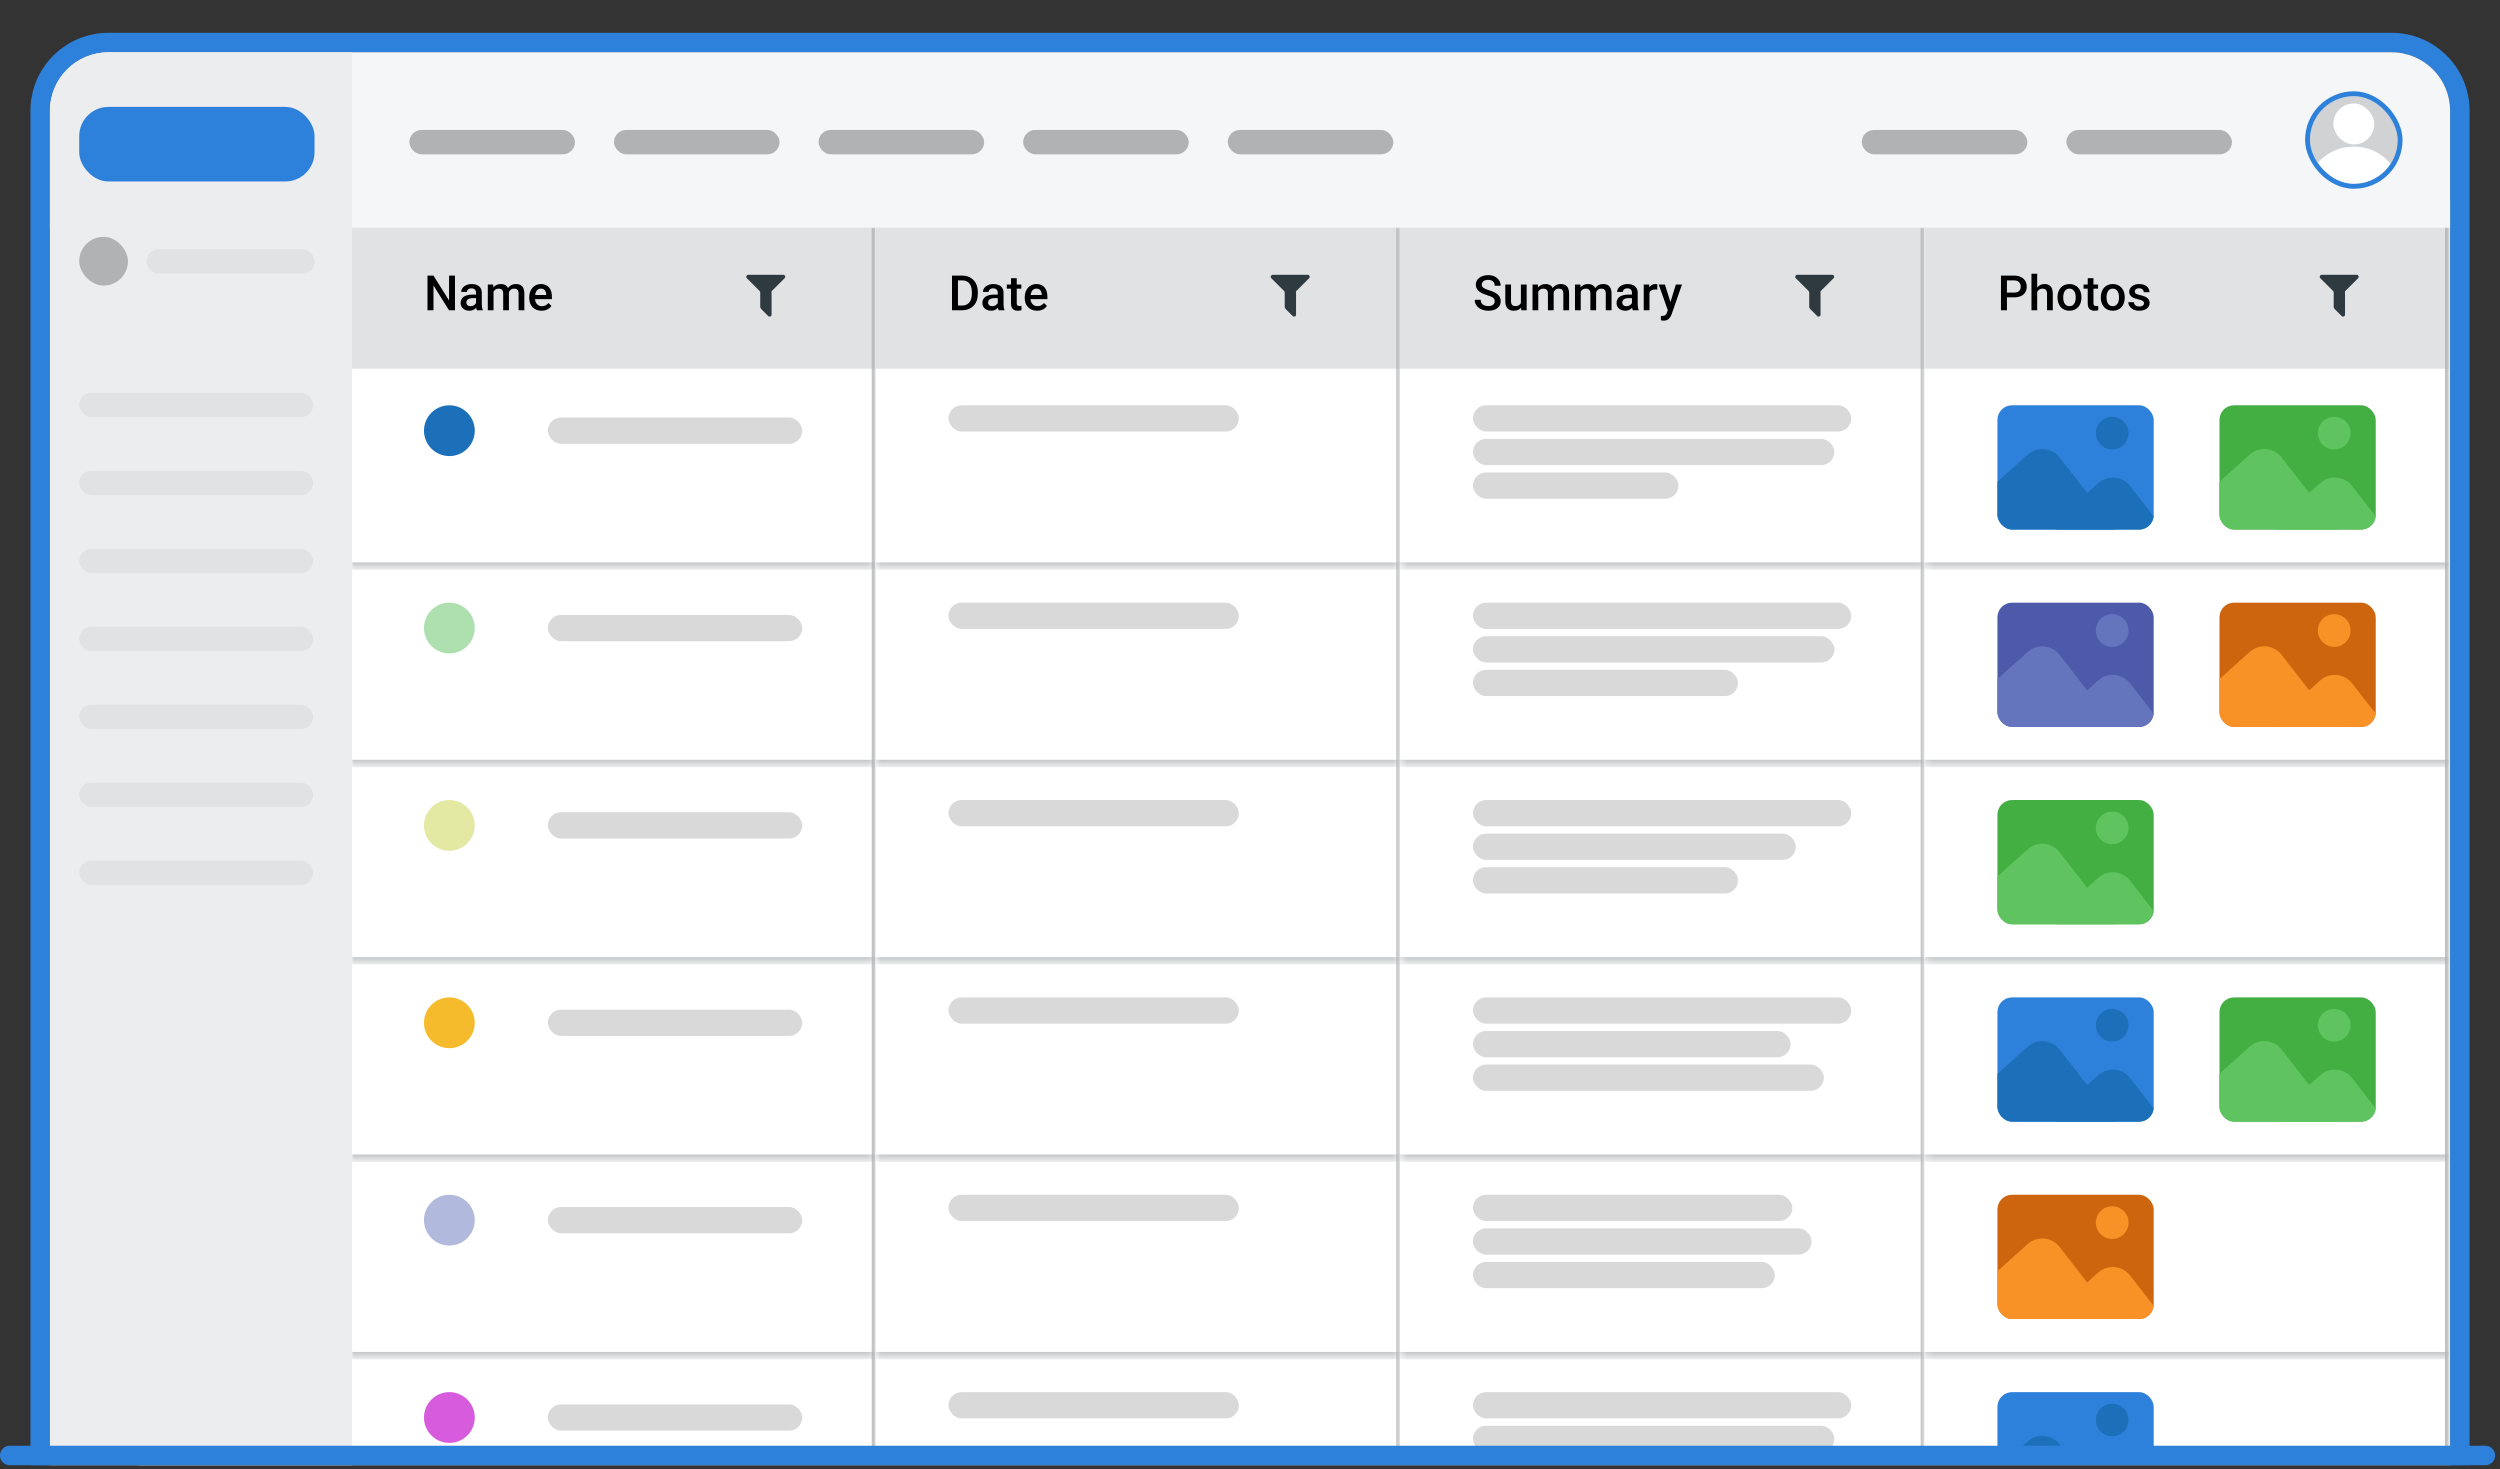 <?xml version="1.0" encoding="UTF-8"?> <svg xmlns="http://www.w3.org/2000/svg" width="342" height="201" viewBox="0 0 342 201" fill="none"><rect x="0" y="0" width="342" height="201" fill="#333333" stroke="none"/><g clip-path="url(#clip0_337_6980)"><path d="M335.17 201.776H336.503V200.443V15.154C336.503 10 332.324 5.821 327.17 5.821H14.83C9.675 5.821 5.497 10 5.497 15.154V200.443V201.776H6.83H335.17Z" fill="#585E63" stroke="#2E81DA" stroke-width="2.667"></path><g clip-path="url(#clip1_337_6980)"><rect x="19.003" y="27.409" width="316.168" height="174.491" fill="#D8E6F6"></rect><g clip-path="url(#clip2_337_6980)"><rect width="287" height="170" transform="translate(48 30.443)" fill="white"></rect><g clip-path="url(#clip3_337_6980)"><mask id="path-5-inside-1_337_6980" fill="white"><path d="M48 30.443H119.75V200.443H48V30.443Z"></path></mask><path d="M48 30.443H119.75V200.443H48V30.443Z" fill="white"></path><rect width="71.75" height="20" transform="translate(48 30.443)" fill="#E0E2E4"></rect><path d="M62.242 37.704V42.443H61.425L59.299 39.048V42.443H58.482V37.704H59.299L61.431 41.105V37.704H62.242ZM65.122 41.737V40.057C65.122 39.931 65.1 39.823 65.054 39.732C65.008 39.641 64.939 39.57 64.846 39.52C64.755 39.47 64.639 39.445 64.501 39.445C64.373 39.445 64.262 39.467 64.169 39.51C64.075 39.554 64.003 39.612 63.95 39.686C63.898 39.76 63.872 39.843 63.872 39.937H63.091C63.091 39.798 63.125 39.663 63.192 39.533C63.259 39.403 63.357 39.287 63.485 39.185C63.613 39.083 63.766 39.003 63.944 38.944C64.122 38.885 64.322 38.856 64.543 38.856C64.808 38.856 65.042 38.901 65.246 38.99C65.452 39.079 65.614 39.213 65.731 39.393C65.85 39.571 65.91 39.795 65.91 40.064V41.63C65.91 41.79 65.921 41.934 65.943 42.062C65.967 42.188 66 42.298 66.044 42.391V42.443H65.24C65.203 42.359 65.173 42.251 65.152 42.121C65.132 41.989 65.122 41.861 65.122 41.737ZM65.236 40.301L65.243 40.786H64.68C64.534 40.786 64.406 40.801 64.296 40.829C64.185 40.855 64.093 40.894 64.019 40.946C63.945 40.998 63.89 41.061 63.853 41.135C63.816 41.209 63.797 41.292 63.797 41.385C63.797 41.479 63.819 41.565 63.863 41.643C63.906 41.718 63.969 41.778 64.051 41.822C64.136 41.865 64.238 41.887 64.357 41.887C64.518 41.887 64.658 41.854 64.777 41.789C64.899 41.722 64.994 41.64 65.064 41.545C65.133 41.447 65.17 41.355 65.174 41.268L65.428 41.617C65.402 41.706 65.358 41.801 65.295 41.903C65.232 42.005 65.15 42.103 65.047 42.196C64.948 42.287 64.827 42.362 64.686 42.421C64.547 42.479 64.387 42.508 64.204 42.508C63.974 42.508 63.769 42.463 63.589 42.372C63.409 42.278 63.268 42.154 63.166 41.997C63.064 41.839 63.013 41.66 63.013 41.46C63.013 41.274 63.048 41.109 63.117 40.965C63.189 40.82 63.293 40.699 63.43 40.601C63.569 40.503 63.738 40.429 63.938 40.38C64.137 40.328 64.365 40.301 64.621 40.301H65.236ZM67.515 39.637V42.443H66.731V38.921H67.469L67.515 39.637ZM67.388 40.552L67.121 40.549C67.121 40.306 67.151 40.081 67.212 39.875C67.273 39.669 67.362 39.49 67.479 39.338C67.596 39.184 67.742 39.066 67.915 38.983C68.091 38.898 68.294 38.856 68.524 38.856C68.685 38.856 68.831 38.88 68.963 38.928C69.098 38.973 69.214 39.046 69.312 39.146C69.412 39.246 69.488 39.374 69.54 39.53C69.594 39.686 69.621 39.875 69.621 40.096V42.443H68.837V40.165C68.837 39.993 68.811 39.859 68.758 39.761C68.709 39.663 68.636 39.594 68.54 39.553C68.447 39.509 68.335 39.488 68.205 39.488C68.058 39.488 67.932 39.516 67.828 39.572C67.725 39.629 67.642 39.706 67.577 39.803C67.512 39.901 67.464 40.014 67.434 40.142C67.403 40.27 67.388 40.407 67.388 40.552ZM69.572 40.344L69.204 40.425C69.204 40.212 69.234 40.012 69.292 39.823C69.353 39.632 69.441 39.465 69.556 39.322C69.673 39.176 69.817 39.062 69.989 38.98C70.16 38.897 70.357 38.856 70.578 38.856C70.758 38.856 70.919 38.881 71.06 38.931C71.203 38.979 71.325 39.055 71.424 39.159C71.524 39.263 71.6 39.399 71.652 39.566C71.704 39.731 71.731 39.93 71.731 40.165V42.443H70.943V40.161C70.943 39.983 70.917 39.846 70.865 39.748C70.815 39.65 70.743 39.583 70.65 39.546C70.556 39.507 70.445 39.488 70.314 39.488C70.193 39.488 70.085 39.51 69.992 39.556C69.901 39.599 69.824 39.661 69.761 39.742C69.698 39.82 69.65 39.91 69.618 40.012C69.588 40.114 69.572 40.224 69.572 40.344ZM74.091 42.508C73.83 42.508 73.595 42.466 73.384 42.382C73.176 42.295 72.998 42.174 72.85 42.02C72.705 41.866 72.593 41.685 72.515 41.477C72.437 41.268 72.398 41.044 72.398 40.803V40.672C72.398 40.397 72.438 40.147 72.518 39.924C72.599 39.7 72.71 39.509 72.853 39.351C72.997 39.19 73.166 39.068 73.361 38.983C73.557 38.898 73.768 38.856 73.996 38.856C74.248 38.856 74.468 38.898 74.657 38.983C74.846 39.068 75.002 39.187 75.126 39.341C75.251 39.493 75.345 39.674 75.406 39.885C75.469 40.095 75.5 40.328 75.5 40.581V40.917H72.779V40.353H74.725V40.292C74.721 40.151 74.693 40.018 74.641 39.895C74.591 39.771 74.514 39.671 74.409 39.595C74.305 39.519 74.166 39.481 73.993 39.481C73.863 39.481 73.746 39.509 73.644 39.566C73.545 39.62 73.461 39.699 73.394 39.803C73.327 39.908 73.275 40.033 73.238 40.181C73.203 40.326 73.186 40.49 73.186 40.672V40.803C73.186 40.957 73.206 41.1 73.247 41.232C73.291 41.363 73.354 41.477 73.436 41.574C73.519 41.672 73.618 41.749 73.736 41.805C73.853 41.86 73.986 41.887 74.136 41.887C74.325 41.887 74.493 41.849 74.641 41.773C74.788 41.697 74.916 41.589 75.025 41.45L75.438 41.851C75.362 41.962 75.263 42.068 75.142 42.17C75.02 42.27 74.872 42.351 74.696 42.414C74.522 42.477 74.32 42.508 74.091 42.508Z" fill="black"></path><path d="M105.65 39.744L107.35 38.044C107.5 37.894 107.4 37.594 107.15 37.594H102.35C102.15 37.594 102 37.844 102.15 38.044L103.85 39.744C103.95 39.794 104 39.944 104 40.094V41.944C104 42.094 104.05 42.194 104.15 42.294L105.1 43.244C105.25 43.394 105.55 43.294 105.55 43.044V40.094C105.5 39.944 105.55 39.794 105.65 39.744Z" fill="#2E3940"></path><mask id="path-9-inside-2_337_6980" fill="white"><path d="M48 50.443H119.75V77.443H48V50.443Z"></path></mask><path d="M119.75 76.943H48V77.943H119.75V76.943Z" fill="#B0B2B4" mask="url(#path-9-inside-2_337_6980)"></path><circle cx="61.474" cy="58.918" r="3.474" fill="#1C70BA"></circle><rect x="74.948" y="57.121" width="34.801" height="3.594" rx="1.797" fill="#D9D9D9"></rect><mask id="path-13-inside-3_337_6980" fill="white"><path d="M48 77.443H119.75V104.443H48V77.443Z"></path></mask><path d="M119.75 103.943H48V104.943H119.75V103.943Z" fill="#B0B2B4" mask="url(#path-13-inside-3_337_6980)"></path><circle cx="61.474" cy="85.918" r="3.474" fill="#AEE0AF"></circle><rect x="74.948" y="84.121" width="34.801" height="3.594" rx="1.797" fill="#D9D9D9"></rect><mask id="path-17-inside-4_337_6980" fill="white"><path d="M48 104.443H119.75V131.443H48V104.443Z"></path></mask><path d="M119.75 130.943H48V131.943H119.75V130.943Z" fill="#B0B2B4" mask="url(#path-17-inside-4_337_6980)"></path><circle cx="61.474" cy="112.918" r="3.474" fill="#E3E9A3"></circle><rect x="74.948" y="111.121" width="34.801" height="3.594" rx="1.797" fill="#D9D9D9"></rect><mask id="path-21-inside-5_337_6980" fill="white"><path d="M48 131.443H119.75V158.443H48V131.443Z"></path></mask><path d="M119.75 157.943H48V158.943H119.75V157.943Z" fill="#B0B2B4" mask="url(#path-21-inside-5_337_6980)"></path><circle cx="61.474" cy="139.918" r="3.474" fill="#F6BB2D"></circle><rect x="74.948" y="138.121" width="34.801" height="3.594" rx="1.797" fill="#D9D9D9"></rect><mask id="path-25-inside-6_337_6980" fill="white"><path d="M48 158.443H119.75V185.443H48V158.443Z"></path></mask><path d="M119.75 184.943H48V185.943H119.75V184.943Z" fill="#B0B2B4" mask="url(#path-25-inside-6_337_6980)"></path><circle cx="61.474" cy="166.918" r="3.474" fill="#B1B9DD"></circle><rect x="74.948" y="165.121" width="34.801" height="3.594" rx="1.797" fill="#D9D9D9"></rect><mask id="path-29-inside-7_337_6980" fill="white"><path d="M48 185.443H119.75V212.443H48V185.443Z"></path></mask><path d="M119.75 211.943H48V212.943H119.75V211.943Z" fill="#B0B2B4" mask="url(#path-29-inside-7_337_6980)"></path><circle cx="61.474" cy="193.918" r="3.474" fill="#D65BDD"></circle><rect x="74.948" y="192.121" width="34.801" height="3.594" rx="1.797" fill="#D9D9D9"></rect></g><path d="M119.25 30.443V200.443H120.25V30.443H119.25Z" fill="#B0B2B4" mask="url(#path-5-inside-1_337_6980)"></path><g clip-path="url(#clip4_337_6980)"><mask id="path-33-inside-8_337_6980" fill="white"><path d="M119.75 30.443H191.5V200.443H119.75V30.443Z"></path></mask><path d="M119.75 30.443H191.5V200.443H119.75V30.443Z" fill="white"></path><rect width="71.75" height="20" transform="translate(119.75 30.443)" fill="#E0E2E4"></rect><path d="M131.609 42.443H130.596L130.603 41.796H131.609C131.902 41.796 132.147 41.732 132.344 41.603C132.544 41.475 132.694 41.292 132.794 41.053C132.896 40.815 132.947 40.53 132.947 40.2V39.943C132.947 39.687 132.917 39.461 132.859 39.263C132.802 39.066 132.718 38.9 132.605 38.765C132.494 38.63 132.357 38.528 132.195 38.459C132.034 38.389 131.849 38.355 131.638 38.355H130.577V37.704H131.638C131.953 37.704 132.24 37.757 132.501 37.863C132.761 37.967 132.986 38.118 133.174 38.316C133.365 38.513 133.512 38.75 133.614 39.025C133.716 39.301 133.767 39.609 133.767 39.95V40.2C133.767 40.541 133.716 40.849 133.614 41.125C133.512 41.401 133.365 41.637 133.174 41.835C132.984 42.03 132.756 42.181 132.491 42.287C132.228 42.391 131.934 42.443 131.609 42.443ZM131.049 37.704V42.443H130.232V37.704H131.049ZM136.495 41.737V40.057C136.495 39.931 136.472 39.823 136.426 39.732C136.381 39.641 136.311 39.57 136.218 39.52C136.127 39.47 136.012 39.445 135.873 39.445C135.745 39.445 135.634 39.467 135.541 39.51C135.448 39.554 135.375 39.612 135.323 39.686C135.271 39.76 135.245 39.843 135.245 39.937H134.464C134.464 39.798 134.497 39.663 134.564 39.533C134.632 39.403 134.729 39.287 134.857 39.185C134.985 39.083 135.138 39.003 135.316 38.944C135.494 38.885 135.694 38.856 135.915 38.856C136.18 38.856 136.414 38.901 136.618 38.99C136.825 39.079 136.986 39.213 137.104 39.393C137.223 39.571 137.283 39.795 137.283 40.064V41.63C137.283 41.79 137.293 41.934 137.315 42.062C137.339 42.188 137.373 42.298 137.416 42.391V42.443H136.612C136.575 42.359 136.546 42.251 136.524 42.121C136.505 41.989 136.495 41.861 136.495 41.737ZM136.609 40.301L136.615 40.786H136.052C135.907 40.786 135.779 40.801 135.668 40.829C135.557 40.855 135.465 40.894 135.391 40.946C135.317 40.998 135.262 41.061 135.225 41.135C135.188 41.209 135.17 41.292 135.17 41.385C135.17 41.479 135.192 41.565 135.235 41.643C135.278 41.718 135.341 41.778 135.424 41.822C135.508 41.865 135.61 41.887 135.73 41.887C135.89 41.887 136.03 41.854 136.15 41.789C136.271 41.722 136.367 41.64 136.436 41.545C136.506 41.447 136.543 41.355 136.547 41.268L136.801 41.617C136.775 41.706 136.73 41.801 136.667 41.903C136.604 42.005 136.522 42.103 136.42 42.196C136.32 42.287 136.2 42.362 136.059 42.421C135.92 42.479 135.759 42.508 135.577 42.508C135.347 42.508 135.142 42.463 134.962 42.372C134.781 42.278 134.64 42.154 134.538 41.997C134.436 41.839 134.385 41.66 134.385 41.46C134.385 41.274 134.42 41.109 134.49 40.965C134.561 40.82 134.665 40.699 134.802 40.601C134.941 40.503 135.11 40.429 135.31 40.38C135.51 40.328 135.737 40.301 135.993 40.301H136.609ZM139.717 38.921V39.494H137.732V38.921H139.717ZM138.305 38.059H139.089V41.47C139.089 41.579 139.104 41.662 139.135 41.721C139.167 41.777 139.212 41.815 139.268 41.835C139.325 41.854 139.391 41.864 139.467 41.864C139.521 41.864 139.573 41.861 139.623 41.854C139.673 41.848 139.713 41.841 139.743 41.835L139.747 42.434C139.682 42.453 139.606 42.471 139.519 42.486C139.434 42.501 139.337 42.508 139.226 42.508C139.046 42.508 138.886 42.477 138.747 42.414C138.609 42.349 138.5 42.244 138.422 42.098C138.344 41.953 138.305 41.76 138.305 41.519V38.059ZM141.876 42.508C141.615 42.508 141.38 42.466 141.169 42.382C140.961 42.295 140.783 42.174 140.635 42.02C140.49 41.866 140.378 41.685 140.3 41.477C140.222 41.268 140.183 41.044 140.183 40.803V40.672C140.183 40.397 140.223 40.147 140.303 39.924C140.384 39.7 140.495 39.509 140.639 39.351C140.782 39.19 140.951 39.068 141.146 38.983C141.342 38.898 141.553 38.856 141.781 38.856C142.033 38.856 142.253 38.898 142.442 38.983C142.631 39.068 142.787 39.187 142.911 39.341C143.037 39.493 143.13 39.674 143.191 39.885C143.254 40.095 143.285 40.328 143.285 40.581V40.917H140.564V40.353H142.51V40.292C142.506 40.151 142.478 40.018 142.426 39.895C142.376 39.771 142.299 39.671 142.195 39.595C142.09 39.519 141.952 39.481 141.778 39.481C141.648 39.481 141.532 39.509 141.43 39.566C141.33 39.62 141.246 39.699 141.179 39.803C141.112 39.908 141.06 40.033 141.023 40.181C140.988 40.326 140.971 40.49 140.971 40.672V40.803C140.971 40.957 140.991 41.1 141.033 41.232C141.076 41.363 141.139 41.477 141.221 41.574C141.304 41.672 141.404 41.749 141.521 41.805C141.638 41.86 141.771 41.887 141.921 41.887C142.11 41.887 142.278 41.849 142.426 41.773C142.573 41.697 142.701 41.589 142.81 41.45L143.223 41.851C143.147 41.962 143.049 42.068 142.927 42.17C142.806 42.27 142.657 42.351 142.481 42.414C142.308 42.477 142.106 42.508 141.876 42.508Z" fill="black"></path><path d="M177.4 39.744L179.1 38.044C179.25 37.894 179.15 37.594 178.9 37.594H174.1C173.9 37.594 173.75 37.844 173.9 38.044L175.6 39.744C175.7 39.794 175.75 39.944 175.75 40.094V41.944C175.75 42.094 175.8 42.194 175.9 42.294L176.85 43.244C177 43.394 177.3 43.294 177.3 43.044V40.094C177.25 39.944 177.3 39.794 177.4 39.744Z" fill="#2E3940"></path><mask id="path-37-inside-9_337_6980" fill="white"><path d="M119.75 50.443H191.5V77.443H119.75V50.443Z"></path></mask><path d="M191.5 76.943H119.75V77.943H191.5V76.943Z" fill="#B0B2B4" mask="url(#path-37-inside-9_337_6980)"></path><rect x="129.75" y="55.443" width="39.728" height="3.594" rx="1.797" fill="#D9D9D9"></rect><mask id="path-40-inside-10_337_6980" fill="white"><path d="M119.75 77.443H191.5V104.443H119.75V77.443Z"></path></mask><path d="M191.5 103.943H119.75V104.943H191.5V103.943Z" fill="#B0B2B4" mask="url(#path-40-inside-10_337_6980)"></path><rect x="129.75" y="82.443" width="39.728" height="3.594" rx="1.797" fill="#D9D9D9"></rect><mask id="path-43-inside-11_337_6980" fill="white"><path d="M119.75 104.443H191.5V131.443H119.75V104.443Z"></path></mask><path d="M191.5 130.943H119.75V131.943H191.5V130.943Z" fill="#B0B2B4" mask="url(#path-43-inside-11_337_6980)"></path><rect x="129.75" y="109.443" width="39.728" height="3.594" rx="1.797" fill="#D9D9D9"></rect><mask id="path-46-inside-12_337_6980" fill="white"><path d="M119.75 131.443H191.5V158.443H119.75V131.443Z"></path></mask><path d="M191.5 157.943H119.75V158.943H191.5V157.943Z" fill="#B0B2B4" mask="url(#path-46-inside-12_337_6980)"></path><rect x="129.75" y="136.443" width="39.728" height="3.594" rx="1.797" fill="#D9D9D9"></rect><mask id="path-49-inside-13_337_6980" fill="white"><path d="M119.75 158.443H191.5V185.443H119.75V158.443Z"></path></mask><path d="M191.5 184.943H119.75V185.943H191.5V184.943Z" fill="#B0B2B4" mask="url(#path-49-inside-13_337_6980)"></path><rect x="129.75" y="163.443" width="39.728" height="3.594" rx="1.797" fill="#D9D9D9"></rect><mask id="path-52-inside-14_337_6980" fill="white"><path d="M119.75 185.443H191.5V212.443H119.75V185.443Z"></path></mask><path d="M191.5 211.943H119.75V212.943H191.5V211.943Z" fill="#B0B2B4" mask="url(#path-52-inside-14_337_6980)"></path><rect x="129.75" y="190.443" width="39.728" height="3.594" rx="1.797" fill="#D9D9D9"></rect></g><path d="M191 30.443V200.443H192V30.443H191Z" fill="#B0B2B4" mask="url(#path-33-inside-8_337_6980)"></path><g clip-path="url(#clip5_337_6980)"><mask id="path-55-inside-15_337_6980" fill="white"><path d="M191.5 30.443H263.25V200.443H191.5V30.443Z"></path></mask><path d="M191.5 30.443H263.25V200.443H191.5V30.443Z" fill="white"></path><rect width="71.75" height="20" transform="translate(191.5 30.443)" fill="#E0E2E4"></rect><path d="M204.475 41.223C204.475 41.125 204.46 41.038 204.43 40.962C204.401 40.886 204.35 40.817 204.277 40.754C204.203 40.691 204.099 40.63 203.964 40.572C203.832 40.511 203.663 40.449 203.456 40.386C203.231 40.317 203.022 40.24 202.831 40.155C202.643 40.068 202.478 39.968 202.337 39.855C202.196 39.74 202.086 39.609 202.008 39.462C201.93 39.312 201.891 39.139 201.891 38.944C201.891 38.751 201.931 38.575 202.011 38.417C202.094 38.258 202.21 38.121 202.359 38.007C202.511 37.889 202.69 37.799 202.896 37.736C203.103 37.671 203.331 37.639 203.58 37.639C203.932 37.639 204.234 37.704 204.488 37.834C204.744 37.964 204.941 38.139 205.077 38.358C205.216 38.577 205.286 38.819 205.286 39.084H204.475C204.475 38.928 204.442 38.79 204.374 38.671C204.309 38.549 204.209 38.454 204.075 38.384C203.942 38.315 203.774 38.28 203.57 38.28C203.377 38.28 203.217 38.309 203.089 38.368C202.961 38.426 202.865 38.506 202.802 38.605C202.739 38.705 202.708 38.818 202.708 38.944C202.708 39.033 202.728 39.114 202.77 39.188C202.811 39.26 202.874 39.327 202.958 39.39C203.043 39.451 203.149 39.508 203.277 39.562C203.405 39.617 203.556 39.669 203.73 39.719C203.992 39.797 204.221 39.884 204.417 39.979C204.612 40.072 204.775 40.179 204.905 40.298C205.035 40.417 205.133 40.553 205.198 40.705C205.263 40.855 205.296 41.025 205.296 41.216C205.296 41.416 205.255 41.596 205.175 41.757C205.095 41.915 204.98 42.051 204.83 42.163C204.683 42.274 204.505 42.36 204.296 42.421C204.09 42.479 203.86 42.508 203.606 42.508C203.378 42.508 203.154 42.478 202.932 42.417C202.713 42.357 202.513 42.264 202.333 42.141C202.153 42.015 202.01 41.858 201.904 41.672C201.797 41.483 201.744 41.263 201.744 41.011H202.561C202.561 41.165 202.587 41.296 202.639 41.405C202.694 41.514 202.768 41.602 202.864 41.672C202.959 41.739 203.07 41.789 203.196 41.822C203.324 41.854 203.461 41.87 203.606 41.87C203.797 41.87 203.957 41.843 204.085 41.789C204.215 41.735 204.313 41.659 204.378 41.561C204.443 41.464 204.475 41.351 204.475 41.223ZM208.059 41.613V38.921H208.847V42.443H208.105L208.059 41.613ZM208.17 40.881L208.434 40.874C208.434 41.111 208.408 41.329 208.355 41.529C208.303 41.726 208.223 41.899 208.115 42.046C208.006 42.192 207.867 42.306 207.698 42.388C207.529 42.468 207.326 42.508 207.089 42.508C206.918 42.508 206.76 42.483 206.617 42.434C206.474 42.384 206.35 42.307 206.246 42.203C206.144 42.098 206.065 41.963 206.008 41.796C205.952 41.629 205.924 41.429 205.924 41.197V38.921H206.708V41.203C206.708 41.331 206.724 41.439 206.754 41.525C206.784 41.61 206.826 41.678 206.878 41.73C206.93 41.783 206.99 41.819 207.06 41.841C207.129 41.863 207.203 41.874 207.281 41.874C207.505 41.874 207.681 41.83 207.809 41.743C207.939 41.654 208.031 41.535 208.085 41.385C208.142 41.236 208.17 41.068 208.17 40.881ZM210.436 39.637V42.443H209.651V38.921H210.39L210.436 39.637ZM210.309 40.552L210.042 40.549C210.042 40.306 210.072 40.081 210.133 39.875C210.194 39.669 210.283 39.49 210.4 39.338C210.517 39.184 210.662 39.066 210.836 38.983C211.012 38.898 211.215 38.856 211.445 38.856C211.605 38.856 211.752 38.88 211.884 38.928C212.019 38.973 212.135 39.046 212.232 39.146C212.332 39.246 212.408 39.374 212.46 39.53C212.515 39.686 212.542 39.875 212.542 40.096V42.443H211.757V40.165C211.757 39.993 211.731 39.859 211.679 39.761C211.629 39.663 211.556 39.594 211.461 39.553C211.368 39.509 211.256 39.488 211.126 39.488C210.978 39.488 210.852 39.516 210.748 39.572C210.646 39.629 210.563 39.706 210.497 39.803C210.432 39.901 210.385 40.014 210.354 40.142C210.324 40.27 210.309 40.407 210.309 40.552ZM212.493 40.344L212.125 40.425C212.125 40.212 212.154 40.012 212.213 39.823C212.274 39.632 212.362 39.465 212.477 39.322C212.594 39.176 212.738 39.062 212.91 38.98C213.081 38.897 213.277 38.856 213.499 38.856C213.679 38.856 213.839 38.881 213.98 38.931C214.124 38.979 214.245 39.055 214.345 39.159C214.445 39.263 214.521 39.399 214.573 39.566C214.625 39.731 214.651 39.93 214.651 40.165V42.443H213.863V40.161C213.863 39.983 213.837 39.846 213.785 39.748C213.735 39.65 213.664 39.583 213.57 39.546C213.477 39.507 213.365 39.488 213.235 39.488C213.113 39.488 213.006 39.51 212.913 39.556C212.822 39.599 212.745 39.661 212.682 39.742C212.619 39.82 212.571 39.91 212.538 40.012C212.508 40.114 212.493 40.224 212.493 40.344ZM216.243 39.637V42.443H215.458V38.921H216.197L216.243 39.637ZM216.116 40.552L215.849 40.549C215.849 40.306 215.879 40.081 215.94 39.875C216.001 39.669 216.09 39.49 216.207 39.338C216.324 39.184 216.47 39.066 216.643 38.983C216.819 38.898 217.022 38.856 217.252 38.856C217.413 38.856 217.559 38.88 217.691 38.928C217.826 38.973 217.942 39.046 218.04 39.146C218.14 39.246 218.215 39.374 218.268 39.53C218.322 39.686 218.349 39.875 218.349 40.096V42.443H217.564V40.165C217.564 39.993 217.538 39.859 217.486 39.761C217.436 39.663 217.364 39.594 217.268 39.553C217.175 39.509 217.063 39.488 216.933 39.488C216.785 39.488 216.66 39.516 216.555 39.572C216.453 39.629 216.37 39.706 216.305 39.803C216.24 39.901 216.192 40.014 216.161 40.142C216.131 40.27 216.116 40.407 216.116 40.552ZM218.3 40.344L217.932 40.425C217.932 40.212 217.962 40.012 218.02 39.823C218.081 39.632 218.169 39.465 218.284 39.322C218.401 39.176 218.545 39.062 218.717 38.98C218.888 38.897 219.085 38.856 219.306 38.856C219.486 38.856 219.647 38.881 219.788 38.931C219.931 38.979 220.053 39.055 220.152 39.159C220.252 39.263 220.328 39.399 220.38 39.566C220.432 39.731 220.458 39.93 220.458 40.165V42.443H219.671V40.161C219.671 39.983 219.645 39.846 219.592 39.748C219.543 39.65 219.471 39.583 219.378 39.546C219.284 39.507 219.173 39.488 219.042 39.488C218.921 39.488 218.813 39.51 218.72 39.556C218.629 39.599 218.552 39.661 218.489 39.742C218.426 39.82 218.378 39.91 218.346 40.012C218.315 40.114 218.3 40.224 218.3 40.344ZM223.251 41.737V40.057C223.251 39.931 223.229 39.823 223.183 39.732C223.137 39.641 223.068 39.57 222.975 39.52C222.883 39.47 222.768 39.445 222.63 39.445C222.502 39.445 222.391 39.467 222.298 39.51C222.204 39.554 222.132 39.612 222.079 39.686C222.027 39.76 222.001 39.843 222.001 39.937H221.22C221.22 39.798 221.254 39.663 221.321 39.533C221.388 39.403 221.486 39.287 221.614 39.185C221.742 39.083 221.895 39.003 222.073 38.944C222.251 38.885 222.451 38.856 222.672 38.856C222.937 38.856 223.171 38.901 223.375 38.99C223.581 39.079 223.743 39.213 223.86 39.393C223.979 39.571 224.039 39.795 224.039 40.064V41.63C224.039 41.79 224.05 41.934 224.072 42.062C224.095 42.188 224.129 42.298 224.173 42.391V42.443H223.368C223.332 42.359 223.302 42.251 223.281 42.121C223.261 41.989 223.251 41.861 223.251 41.737ZM223.365 40.301L223.372 40.786H222.809C222.663 40.786 222.535 40.801 222.424 40.829C222.314 40.855 222.222 40.894 222.148 40.946C222.074 40.998 222.019 41.061 221.982 41.135C221.945 41.209 221.926 41.292 221.926 41.385C221.926 41.479 221.948 41.565 221.992 41.643C222.035 41.718 222.098 41.778 222.18 41.822C222.265 41.865 222.367 41.887 222.486 41.887C222.647 41.887 222.787 41.854 222.906 41.789C223.028 41.722 223.123 41.64 223.193 41.545C223.262 41.447 223.299 41.355 223.303 41.268L223.557 41.617C223.531 41.706 223.487 41.801 223.424 41.903C223.361 42.005 223.278 42.103 223.176 42.196C223.077 42.287 222.956 42.362 222.815 42.421C222.676 42.479 222.516 42.508 222.333 42.508C222.103 42.508 221.898 42.463 221.718 42.372C221.538 42.278 221.397 42.154 221.295 41.997C221.193 41.839 221.142 41.66 221.142 41.46C221.142 41.274 221.177 41.109 221.246 40.965C221.318 40.82 221.422 40.699 221.559 40.601C221.697 40.503 221.867 40.429 222.066 40.38C222.266 40.328 222.494 40.301 222.75 40.301H223.365ZM225.647 39.592V42.443H224.863V38.921H225.611L225.647 39.592ZM226.725 38.898L226.718 39.628C226.67 39.619 226.618 39.612 226.562 39.608C226.508 39.604 226.453 39.602 226.399 39.602C226.265 39.602 226.146 39.621 226.044 39.66C225.942 39.697 225.857 39.751 225.787 39.823C225.72 39.892 225.668 39.977 225.631 40.077C225.594 40.177 225.572 40.288 225.566 40.412L225.387 40.425C225.387 40.204 225.408 39.999 225.452 39.81C225.495 39.621 225.56 39.455 225.647 39.312C225.736 39.169 225.847 39.057 225.979 38.977C226.114 38.896 226.269 38.856 226.445 38.856C226.492 38.856 226.543 38.861 226.598 38.869C226.654 38.878 226.696 38.888 226.725 38.898ZM228.297 42.059L229.254 38.921H230.094L228.681 42.98C228.648 43.067 228.606 43.162 228.554 43.264C228.502 43.366 228.434 43.462 228.349 43.553C228.266 43.647 228.163 43.722 228.04 43.778C227.916 43.837 227.766 43.866 227.59 43.866C227.521 43.866 227.454 43.859 227.389 43.846C227.326 43.836 227.266 43.824 227.21 43.81L227.206 43.212C227.228 43.214 227.254 43.216 227.285 43.218C227.317 43.22 227.343 43.221 227.363 43.221C227.493 43.221 227.601 43.205 227.688 43.172C227.775 43.142 227.845 43.092 227.9 43.023C227.956 42.953 228.004 42.86 228.043 42.743L228.297 42.059ZM227.757 38.921L228.593 41.558L228.733 42.385L228.189 42.525L226.91 38.921H227.757Z" fill="black"></path><path d="M249.15 39.744L250.85 38.044C251 37.894 250.9 37.594 250.65 37.594H245.85C245.65 37.594 245.5 37.844 245.65 38.044L247.35 39.744C247.45 39.794 247.5 39.944 247.5 40.094V41.944C247.5 42.094 247.55 42.194 247.65 42.294L248.6 43.244C248.75 43.394 249.05 43.294 249.05 43.044V40.094C249 39.944 249.05 39.794 249.15 39.744Z" fill="#2E3940"></path><mask id="path-59-inside-16_337_6980" fill="white"><path d="M191.5 50.443H263.25V77.443H191.5V50.443Z"></path></mask><path d="M263.25 76.943H191.5V77.943H263.25V76.943Z" fill="#B0B2B4" mask="url(#path-59-inside-16_337_6980)"></path><rect x="201.5" y="55.443" width="51.75" height="3.594" rx="1.797" fill="#D9D9D9"></rect><rect x="201.5" y="60.037" width="49.444" height="3.594" rx="1.797" fill="#D9D9D9"></rect><rect x="201.5" y="64.631" width="28.119" height="3.594" rx="1.797" fill="#D9D9D9"></rect><mask id="path-64-inside-17_337_6980" fill="white"><path d="M191.5 77.443H263.25V104.443H191.5V77.443Z"></path></mask><path d="M263.25 103.943H191.5V104.943H263.25V103.943Z" fill="#B0B2B4" mask="url(#path-64-inside-17_337_6980)"></path><rect x="201.5" y="82.443" width="51.75" height="3.594" rx="1.797" fill="#D9D9D9"></rect><rect x="201.5" y="87.037" width="49.444" height="3.594" rx="1.797" fill="#D9D9D9"></rect><rect x="201.5" y="91.631" width="36.265" height="3.594" rx="1.797" fill="#D9D9D9"></rect><mask id="path-69-inside-18_337_6980" fill="white"><path d="M191.5 104.443H263.25V131.443H191.5V104.443Z"></path></mask><path d="M263.25 130.943H191.5V131.943H263.25V130.943Z" fill="#B0B2B4" mask="url(#path-69-inside-18_337_6980)"></path><rect x="201.5" y="109.443" width="51.75" height="3.594" rx="1.797" fill="#D9D9D9"></rect><rect x="201.5" y="114.037" width="44.172" height="3.594" rx="1.797" fill="#D9D9D9"></rect><rect x="201.5" y="118.631" width="36.265" height="3.594" rx="1.797" fill="#D9D9D9"></rect><mask id="path-74-inside-19_337_6980" fill="white"><path d="M191.5 131.443H263.25V158.443H191.5V131.443Z"></path></mask><path d="M263.25 157.943H191.5V158.943H263.25V157.943Z" fill="#B0B2B4" mask="url(#path-74-inside-19_337_6980)"></path><rect x="201.5" y="136.443" width="51.75" height="3.594" rx="1.797" fill="#D9D9D9"></rect><rect x="201.5" y="141.037" width="43.454" height="3.594" rx="1.797" fill="#D9D9D9"></rect><rect x="201.5" y="145.631" width="48.006" height="3.594" rx="1.797" fill="#D9D9D9"></rect><mask id="path-79-inside-20_337_6980" fill="white"><path d="M191.5 158.443H263.25V185.443H191.5V158.443Z"></path></mask><path d="M263.25 184.943H191.5V185.943H263.25V184.943Z" fill="#B0B2B4" mask="url(#path-79-inside-20_337_6980)"></path><rect x="201.5" y="163.443" width="43.693" height="3.594" rx="1.797" fill="#D9D9D9"></rect><rect x="201.5" y="168.037" width="46.329" height="3.594" rx="1.797" fill="#D9D9D9"></rect><rect x="201.5" y="172.631" width="41.297" height="3.594" rx="1.797" fill="#D9D9D9"></rect><mask id="path-84-inside-21_337_6980" fill="white"><path d="M191.5 185.443H263.25V212.443H191.5V185.443Z"></path></mask><path d="M263.25 211.943H191.5V212.943H263.25V211.943Z" fill="#B0B2B4" mask="url(#path-84-inside-21_337_6980)"></path><rect x="201.5" y="190.443" width="51.75" height="3.594" rx="1.797" fill="#D9D9D9"></rect><rect x="201.5" y="195.037" width="49.444" height="3.594" rx="1.797" fill="#D9D9D9"></rect><rect x="201.5" y="199.631" width="36.265" height="3.594" rx="1.797" fill="#D9D9D9"></rect></g><path d="M262.75 30.443V200.443H263.75V30.443H262.75Z" fill="#B0B2B4" mask="url(#path-55-inside-15_337_6980)"></path><g clip-path="url(#clip6_337_6980)"><mask id="path-89-inside-22_337_6980" fill="white"><path d="M263.25 30.443H335V200.443H263.25V30.443Z"></path></mask><path d="M263.25 30.443H335V200.443H263.25V30.443Z" fill="white"></path><rect width="71.75" height="20" transform="translate(263.25 30.443)" fill="#E0E2E4"></rect><path d="M275.532 40.676H274.298V40.028H275.532C275.747 40.028 275.92 39.993 276.053 39.924C276.185 39.854 276.282 39.759 276.342 39.637C276.405 39.514 276.437 39.373 276.437 39.214C276.437 39.065 276.405 38.925 276.342 38.794C276.282 38.662 276.185 38.556 276.053 38.475C275.92 38.395 275.747 38.355 275.532 38.355H274.549V42.443H273.732V37.704H275.532C275.899 37.704 276.21 37.769 276.466 37.899C276.724 38.027 276.921 38.205 277.055 38.433C277.19 38.659 277.257 38.917 277.257 39.208C277.257 39.514 277.19 39.776 277.055 39.995C276.921 40.215 276.724 40.383 276.466 40.5C276.21 40.617 275.899 40.676 275.532 40.676ZM278.686 37.443V42.443H277.905V37.443H278.686ZM278.549 40.552L278.296 40.549C278.298 40.306 278.331 40.081 278.396 39.875C278.464 39.669 278.557 39.49 278.676 39.338C278.798 39.184 278.943 39.066 279.113 38.983C279.282 38.898 279.47 38.856 279.676 38.856C279.849 38.856 280.006 38.88 280.145 38.928C280.286 38.975 280.407 39.053 280.509 39.159C280.611 39.263 280.688 39.4 280.74 39.569C280.794 39.736 280.822 39.94 280.822 40.181V42.443H280.034V40.175C280.034 40.005 280.009 39.871 279.959 39.771C279.911 39.671 279.841 39.599 279.747 39.556C279.654 39.51 279.54 39.488 279.406 39.488C279.265 39.488 279.14 39.516 279.031 39.572C278.925 39.629 278.836 39.706 278.764 39.803C278.693 39.901 278.638 40.014 278.602 40.142C278.567 40.27 278.549 40.407 278.549 40.552ZM281.466 40.721V40.647C281.466 40.393 281.503 40.157 281.577 39.94C281.651 39.721 281.757 39.531 281.896 39.37C282.037 39.208 282.208 39.082 282.41 38.993C282.614 38.902 282.844 38.856 283.1 38.856C283.359 38.856 283.589 38.902 283.79 38.993C283.994 39.082 284.167 39.208 284.308 39.37C284.449 39.531 284.556 39.721 284.63 39.94C284.704 40.157 284.741 40.393 284.741 40.647V40.721C284.741 40.975 284.704 41.211 284.63 41.428C284.556 41.645 284.449 41.835 284.308 41.997C284.167 42.158 283.995 42.284 283.794 42.375C283.592 42.464 283.363 42.508 283.107 42.508C282.849 42.508 282.617 42.464 282.413 42.375C282.212 42.284 282.04 42.158 281.899 41.997C281.758 41.835 281.651 41.645 281.577 41.428C281.503 41.211 281.466 40.975 281.466 40.721ZM282.251 40.647V40.721C282.251 40.88 282.267 41.029 282.299 41.171C282.332 41.312 282.383 41.435 282.452 41.542C282.522 41.648 282.611 41.732 282.719 41.792C282.828 41.853 282.957 41.883 283.107 41.883C283.252 41.883 283.378 41.853 283.484 41.792C283.593 41.732 283.682 41.648 283.751 41.542C283.821 41.435 283.872 41.312 283.904 41.171C283.939 41.029 283.956 40.88 283.956 40.721V40.647C283.956 40.49 283.939 40.343 283.904 40.204C283.872 40.063 283.82 39.938 283.748 39.829C283.679 39.721 283.59 39.636 283.481 39.575C283.375 39.513 283.248 39.481 283.1 39.481C282.953 39.481 282.825 39.513 282.716 39.575C282.61 39.636 282.522 39.721 282.452 39.829C282.383 39.938 282.332 40.063 282.299 40.204C282.267 40.343 282.251 40.49 282.251 40.647ZM287.013 38.921V39.494H285.027V38.921H287.013ZM285.6 38.059H286.385V41.47C286.385 41.579 286.4 41.662 286.43 41.721C286.463 41.777 286.507 41.815 286.564 41.835C286.62 41.854 286.686 41.864 286.762 41.864C286.817 41.864 286.869 41.861 286.919 41.854C286.969 41.848 287.009 41.841 287.039 41.835L287.042 42.434C286.977 42.453 286.901 42.471 286.814 42.486C286.73 42.501 286.632 42.508 286.521 42.508C286.341 42.508 286.182 42.477 286.043 42.414C285.904 42.349 285.796 42.244 285.717 42.098C285.639 41.953 285.6 41.76 285.6 41.519V38.059ZM287.391 40.721V40.647C287.391 40.393 287.428 40.157 287.501 39.94C287.575 39.721 287.681 39.531 287.82 39.37C287.961 39.208 288.133 39.082 288.335 38.993C288.539 38.902 288.769 38.856 289.025 38.856C289.283 38.856 289.513 38.902 289.715 38.993C289.919 39.082 290.091 39.208 290.232 39.37C290.373 39.531 290.481 39.721 290.555 39.94C290.628 40.157 290.665 40.393 290.665 40.647V40.721C290.665 40.975 290.628 41.211 290.555 41.428C290.481 41.645 290.373 41.835 290.232 41.997C290.091 42.158 289.92 42.284 289.718 42.375C289.516 42.464 289.287 42.508 289.031 42.508C288.773 42.508 288.542 42.464 288.338 42.375C288.136 42.284 287.965 42.158 287.824 41.997C287.683 41.835 287.575 41.645 287.501 41.428C287.428 41.211 287.391 40.975 287.391 40.721ZM288.175 40.647V40.721C288.175 40.88 288.191 41.029 288.224 41.171C288.257 41.312 288.308 41.435 288.377 41.542C288.446 41.648 288.535 41.732 288.644 41.792C288.752 41.853 288.882 41.883 289.031 41.883C289.177 41.883 289.303 41.853 289.409 41.792C289.517 41.732 289.606 41.648 289.676 41.542C289.745 41.435 289.796 41.312 289.829 41.171C289.863 41.029 289.881 40.88 289.881 40.721V40.647C289.881 40.49 289.863 40.343 289.829 40.204C289.796 40.063 289.744 39.938 289.673 39.829C289.603 39.721 289.514 39.636 289.406 39.575C289.299 39.513 289.172 39.481 289.025 39.481C288.877 39.481 288.749 39.513 288.641 39.575C288.534 39.636 288.446 39.721 288.377 39.829C288.308 39.938 288.257 40.063 288.224 40.204C288.191 40.343 288.175 40.49 288.175 40.647ZM293.299 41.49C293.299 41.411 293.279 41.341 293.24 41.278C293.201 41.213 293.126 41.154 293.016 41.102C292.907 41.05 292.747 41.002 292.534 40.959C292.347 40.918 292.176 40.869 292.02 40.812C291.865 40.754 291.733 40.683 291.622 40.601C291.512 40.518 291.426 40.421 291.365 40.308C291.304 40.195 291.274 40.065 291.274 39.917C291.274 39.774 291.306 39.639 291.368 39.51C291.431 39.382 291.521 39.27 291.639 39.172C291.756 39.074 291.898 38.997 292.065 38.941C292.234 38.884 292.423 38.856 292.632 38.856C292.927 38.856 293.179 38.906 293.39 39.006C293.603 39.103 293.765 39.237 293.878 39.406C293.991 39.573 294.048 39.762 294.048 39.973H293.263C293.263 39.879 293.239 39.792 293.191 39.712C293.146 39.63 293.076 39.564 292.983 39.514C292.89 39.462 292.773 39.435 292.632 39.435C292.497 39.435 292.385 39.457 292.296 39.501C292.209 39.542 292.144 39.596 292.101 39.663C292.06 39.731 292.039 39.804 292.039 39.885C292.039 39.943 292.05 39.996 292.072 40.044C292.095 40.09 292.135 40.132 292.189 40.171C292.243 40.208 292.317 40.243 292.41 40.275C292.506 40.308 292.625 40.339 292.768 40.37C293.037 40.426 293.268 40.499 293.462 40.588C293.657 40.675 293.807 40.788 293.911 40.926C294.015 41.063 294.067 41.237 294.067 41.447C294.067 41.603 294.033 41.747 293.966 41.877C293.901 42.005 293.806 42.117 293.68 42.212C293.554 42.306 293.403 42.378 293.227 42.43C293.054 42.482 292.858 42.508 292.641 42.508C292.322 42.508 292.052 42.452 291.831 42.339C291.609 42.224 291.441 42.078 291.326 41.9C291.213 41.72 291.157 41.533 291.157 41.34H291.915C291.924 41.485 291.964 41.601 292.036 41.688C292.11 41.773 292.201 41.835 292.309 41.874C292.42 41.911 292.534 41.929 292.651 41.929C292.792 41.929 292.91 41.911 293.006 41.874C293.101 41.835 293.174 41.783 293.224 41.717C293.274 41.65 293.299 41.574 293.299 41.49Z" fill="black"></path><path d="M320.9 39.744L322.6 38.044C322.75 37.894 322.65 37.594 322.4 37.594H317.6C317.4 37.594 317.25 37.844 317.4 38.044L319.1 39.744C319.2 39.794 319.25 39.944 319.25 40.094V41.944C319.25 42.094 319.3 42.194 319.4 42.294L320.35 43.244C320.5 43.394 320.8 43.294 320.8 43.044V40.094C320.75 39.944 320.8 39.794 320.9 39.744Z" fill="#2E3940"></path><mask id="path-93-inside-23_337_6980" fill="white"><path d="M263.25 50.443H335V77.443H263.25V50.443Z"></path></mask><path d="M335 76.943H263.25V77.943H335V76.943Z" fill="#B0B2B4" mask="url(#path-93-inside-23_337_6980)"></path><g clip-path="url(#clip7_337_6980)"><rect x="273.25" y="55.443" width="21.375" height="17" rx="2" fill="#2E81DA"></rect><path d="M270.053 68.762L277.383 62.19C278.678 61.029 280.687 61.209 281.755 62.584L290.42 73.74L270.692 73.238L270.053 68.762Z" fill="#1C70BA"></path><path d="M281.131 71.376L287.024 66.093C288.32 64.931 290.328 65.112 291.396 66.486L298.489 75.618L281.676 75.19L281.131 71.376Z" fill="#1C70BA"></path><circle cx="288.946" cy="59.256" r="2.236" fill="#1C70BA"></circle></g><g clip-path="url(#clip8_337_6980)"><rect x="303.625" y="55.443" width="21.375" height="17" rx="2" fill="#43AF43"></rect><path d="M300.428 68.762L307.758 62.19C309.053 61.029 311.062 61.209 312.13 62.584L320.795 73.74L301.067 73.238L300.428 68.762Z" fill="#5FC360"></path><path d="M311.506 71.376L317.399 66.093C318.695 64.931 320.703 65.112 321.771 66.486L328.864 75.618L312.051 75.19L311.506 71.376Z" fill="#5FC360"></path><circle cx="319.321" cy="59.256" r="2.236" fill="#5FC360"></circle></g><mask id="path-103-inside-24_337_6980" fill="white"><path d="M263.25 77.443H335V104.443H263.25V77.443Z"></path></mask><path d="M335 103.943H263.25V104.943H335V103.943Z" fill="#B0B2B4" mask="url(#path-103-inside-24_337_6980)"></path><g clip-path="url(#clip9_337_6980)"><rect x="273.25" y="82.443" width="21.375" height="17" rx="2" fill="#4D5AAA"></rect><path d="M270.053 95.762L277.383 89.19C278.678 88.029 280.687 88.209 281.755 89.584L290.42 100.74L270.692 100.238L270.053 95.762Z" fill="#6575BD"></path><path d="M281.131 98.376L287.024 93.093C288.32 91.931 290.328 92.112 291.396 93.486L298.489 102.618L281.676 102.19L281.131 98.376Z" fill="#6575BD"></path><circle cx="288.946" cy="86.256" r="2.236" fill="#6575BD"></circle></g><g clip-path="url(#clip10_337_6980)"><rect x="303.625" y="82.443" width="21.375" height="17" rx="2" fill="#CD650F"></rect><path d="M300.428 95.762L307.758 89.19C309.053 88.029 311.062 88.209 312.13 89.584L320.795 100.74L301.067 100.238L300.428 95.762Z" fill="#F99226"></path><path d="M311.506 98.376L317.399 93.093C318.695 91.931 320.703 92.112 321.771 93.486L328.864 102.618L312.051 102.19L311.506 98.376Z" fill="#F99226"></path><circle cx="319.321" cy="86.256" r="2.236" fill="#F99226"></circle></g><mask id="path-113-inside-25_337_6980" fill="white"><path d="M263.25 104.443H335V131.443H263.25V104.443Z"></path></mask><path d="M335 130.943H263.25V131.943H335V130.943Z" fill="#B0B2B4" mask="url(#path-113-inside-25_337_6980)"></path><g clip-path="url(#clip11_337_6980)"><rect x="273.25" y="109.443" width="21.375" height="17" rx="2" fill="#43AF43"></rect><path d="M270.053 122.762L277.383 116.19C278.678 115.029 280.687 115.209 281.755 116.584L290.42 127.74L270.692 127.238L270.053 122.762Z" fill="#5FC360"></path><path d="M281.131 125.376L287.024 120.093C288.32 118.931 290.328 119.112 291.396 120.486L298.489 129.618L281.676 129.19L281.131 125.376Z" fill="#5FC360"></path><circle cx="288.946" cy="113.256" r="2.236" fill="#5FC360"></circle></g><mask id="path-119-inside-26_337_6980" fill="white"><path d="M263.25 131.443H335V158.443H263.25V131.443Z"></path></mask><path d="M335 157.943H263.25V158.943H335V157.943Z" fill="#B0B2B4" mask="url(#path-119-inside-26_337_6980)"></path><g clip-path="url(#clip12_337_6980)"><rect x="273.25" y="136.443" width="21.375" height="17" rx="2" fill="#2E81DA"></rect><path d="M270.053 149.762L277.383 143.19C278.678 142.029 280.687 142.209 281.755 143.584L290.42 154.74L270.692 154.238L270.053 149.762Z" fill="#1C70BA"></path><path d="M281.131 152.376L287.024 147.093C288.32 145.931 290.328 146.112 291.396 147.486L298.489 156.618L281.676 156.19L281.131 152.376Z" fill="#1C70BA"></path><circle cx="288.946" cy="140.256" r="2.236" fill="#1C70BA"></circle></g><g clip-path="url(#clip13_337_6980)"><rect x="303.625" y="136.443" width="21.375" height="17" rx="2" fill="#43AF43"></rect><path d="M300.428 149.762L307.758 143.19C309.053 142.029 311.062 142.209 312.13 143.584L320.795 154.74L301.067 154.238L300.428 149.762Z" fill="#5FC360"></path><path d="M311.506 152.376L317.399 147.093C318.695 145.931 320.703 146.112 321.771 147.486L328.864 156.618L312.051 156.19L311.506 152.376Z" fill="#5FC360"></path><circle cx="319.321" cy="140.256" r="2.236" fill="#5FC360"></circle></g><mask id="path-129-inside-27_337_6980" fill="white"><path d="M263.25 158.443H335V185.443H263.25V158.443Z"></path></mask><path d="M335 184.943H263.25V185.943H335V184.943Z" fill="#B0B2B4" mask="url(#path-129-inside-27_337_6980)"></path><g clip-path="url(#clip14_337_6980)"><rect x="273.25" y="163.443" width="21.375" height="17" rx="2" fill="#CD650F"></rect><path d="M270.053 176.762L277.383 170.19C278.678 169.029 280.687 169.209 281.755 170.584L290.42 181.74L270.692 181.238L270.053 176.762Z" fill="#F99226"></path><path d="M281.131 179.376L287.024 174.093C288.32 172.931 290.328 173.112 291.396 174.486L298.489 183.618L281.676 183.19L281.131 179.376Z" fill="#F99226"></path><circle cx="288.946" cy="167.256" r="2.236" fill="#F99226"></circle></g><mask id="path-135-inside-28_337_6980" fill="white"><path d="M263.25 185.443H335V212.443H263.25V185.443Z"></path></mask><path d="M335 211.943H263.25V212.943H335V211.943Z" fill="#B0B2B4" mask="url(#path-135-inside-28_337_6980)"></path><g clip-path="url(#clip15_337_6980)"><rect x="273.25" y="190.443" width="21.375" height="17" rx="2" fill="#2E81DA"></rect><path d="M270.053 203.762L277.383 197.19C278.678 196.029 280.687 196.209 281.755 197.584L290.42 208.74L270.692 208.238L270.053 203.762Z" fill="#1C70BA"></path><path d="M281.131 206.376L287.024 201.093C288.32 199.931 290.328 200.112 291.396 201.486L298.489 210.618L281.676 210.19L281.131 206.376Z" fill="#1C70BA"></path><circle cx="288.946" cy="194.256" r="2.236" fill="#1C70BA"></circle></g></g><path d="M334.5 30.443V200.443H335.5V30.443H334.5Z" fill="#B0B2B4" mask="url(#path-89-inside-22_337_6980)"></path></g><path d="M14.667 7.451H327.175C331.41 7.451 334.842 10.883 334.842 15.117V30.821H7V15.117C7 10.883 10.432 7.451 14.667 7.451Z" fill="#F5F6F7" stroke="#F5F6F7" stroke-width="0.667"></path><rect x="56" y="17.776" width="22.655" height="3.333" rx="1.667" fill="#B0B2B4"></rect><rect x="83.989" y="17.776" width="22.655" height="3.333" rx="1.667" fill="#B0B2B4"></rect><rect x="111.977" y="17.776" width="22.655" height="3.333" rx="1.667" fill="#B0B2B4"></rect><rect x="139.966" y="17.776" width="22.655" height="3.333" rx="1.667" fill="#B0B2B4"></rect><rect x="167.955" y="17.776" width="22.655" height="3.333" rx="1.667" fill="#B0B2B4"></rect><rect x="254.689" y="17.776" width="22.655" height="3.333" rx="1.667" fill="#B0B2B4"></rect><rect x="282.678" y="17.776" width="22.655" height="3.333" rx="1.667" fill="#B0B2B4"></rect><g clip-path="url(#clip16_337_6980)"><rect x="316" y="13.154" width="12" height="12" rx="6" fill="#D0D2D4"></rect><ellipse cx="322" cy="26.009" rx="6.31" ry="5.957" fill="white"></ellipse><rect x="319.198" y="14.153" width="5.604" height="5.604" rx="2.802" fill="white"></rect></g><rect x="315.667" y="12.821" width="12.667" height="12.667" rx="6.333" stroke="#2E81DA" stroke-width="0.667"></rect><g clip-path="url(#clip17_337_6980)"><rect x="5.503" y="1.732" width="44" height="201.333" fill="#EBEDEF"></rect><rect x="10.837" y="14.623" width="32.191" height="10.204" rx="4" fill="#2E81DA"></rect><rect x="10.837" y="32.398" width="6.667" height="6.667" rx="3.333" fill="#B0B2B4"></rect><rect x="20.035" y="34.109" width="23.019" height="3.333" rx="1.667" fill="#E0E2E4"></rect><rect x="10.837" y="53.731" width="32" height="3.333" rx="1.667" fill="#E0E2E4"></rect><rect x="10.837" y="64.398" width="32" height="3.333" rx="1.667" fill="#E0E2E4"></rect><rect x="10.837" y="75.065" width="32" height="3.333" rx="1.667" fill="#E0E2E4"></rect><rect x="10.837" y="85.731" width="32" height="3.333" rx="1.667" fill="#E0E2E4"></rect><rect x="10.837" y="96.398" width="32" height="3.333" rx="1.667" fill="#E0E2E4"></rect><rect x="10.837" y="107.065" width="32" height="3.333" rx="1.667" fill="#E0E2E4"></rect><rect x="10.837" y="117.731" width="32" height="3.333" rx="1.667" fill="#E0E2E4"></rect></g></g><path d="M1.33 199.11H339.996" stroke="#2E81DA" stroke-width="2.667" stroke-linecap="round"></path></g><defs><clipPath id="clip0_337_6980"><rect width="341.333" height="200" fill="white" transform="translate(0 0.443)"></rect></clipPath><clipPath id="clip1_337_6980"><path d="M6.83 15.154C6.83 10.736 10.412 7.154 14.83 7.154H327.17C331.588 7.154 335.17 10.736 335.17 15.154V200.443H6.83V15.154Z" fill="white"></path></clipPath><clipPath id="clip2_337_6980"><path d="M6.667 15.11C6.667 10.692 10.248 7.11 14.667 7.11H327.006C331.424 7.11 335.006 10.692 335.006 15.11V200.399H6.667V15.11Z" fill="white"></path></clipPath><clipPath id="clip3_337_6980"><path d="M48 30.443H119.75V200.443H48V30.443Z" fill="white"></path></clipPath><clipPath id="clip4_337_6980"><path d="M119.75 30.443H191.5V200.443H119.75V30.443Z" fill="white"></path></clipPath><clipPath id="clip5_337_6980"><path d="M191.5 30.443H263.25V200.443H191.5V30.443Z" fill="white"></path></clipPath><clipPath id="clip6_337_6980"><path d="M263.25 30.443H335V200.443H263.25V30.443Z" fill="white"></path></clipPath><clipPath id="clip7_337_6980"><rect x="273.25" y="55.443" width="21.375" height="17" rx="2" fill="white"></rect></clipPath><clipPath id="clip8_337_6980"><rect x="303.625" y="55.443" width="21.375" height="17" rx="2" fill="white"></rect></clipPath><clipPath id="clip9_337_6980"><rect x="273.25" y="82.443" width="21.375" height="17" rx="2" fill="white"></rect></clipPath><clipPath id="clip10_337_6980"><rect x="303.625" y="82.443" width="21.375" height="17" rx="2" fill="white"></rect></clipPath><clipPath id="clip11_337_6980"><rect x="273.25" y="109.443" width="21.375" height="17" rx="2" fill="white"></rect></clipPath><clipPath id="clip12_337_6980"><rect x="273.25" y="136.443" width="21.375" height="17" rx="2" fill="white"></rect></clipPath><clipPath id="clip13_337_6980"><rect x="303.625" y="136.443" width="21.375" height="17" rx="2" fill="white"></rect></clipPath><clipPath id="clip14_337_6980"><rect x="273.25" y="163.443" width="21.375" height="17" rx="2" fill="white"></rect></clipPath><clipPath id="clip15_337_6980"><rect x="273.25" y="190.443" width="21.375" height="17" rx="2" fill="white"></rect></clipPath><clipPath id="clip16_337_6980"><rect x="316" y="13.154" width="12" height="12" rx="6" fill="white"></rect></clipPath><clipPath id="clip17_337_6980"><rect width="42.667" height="201.333" fill="white" transform="translate(5.503 0.399)"></rect></clipPath></defs></svg> 